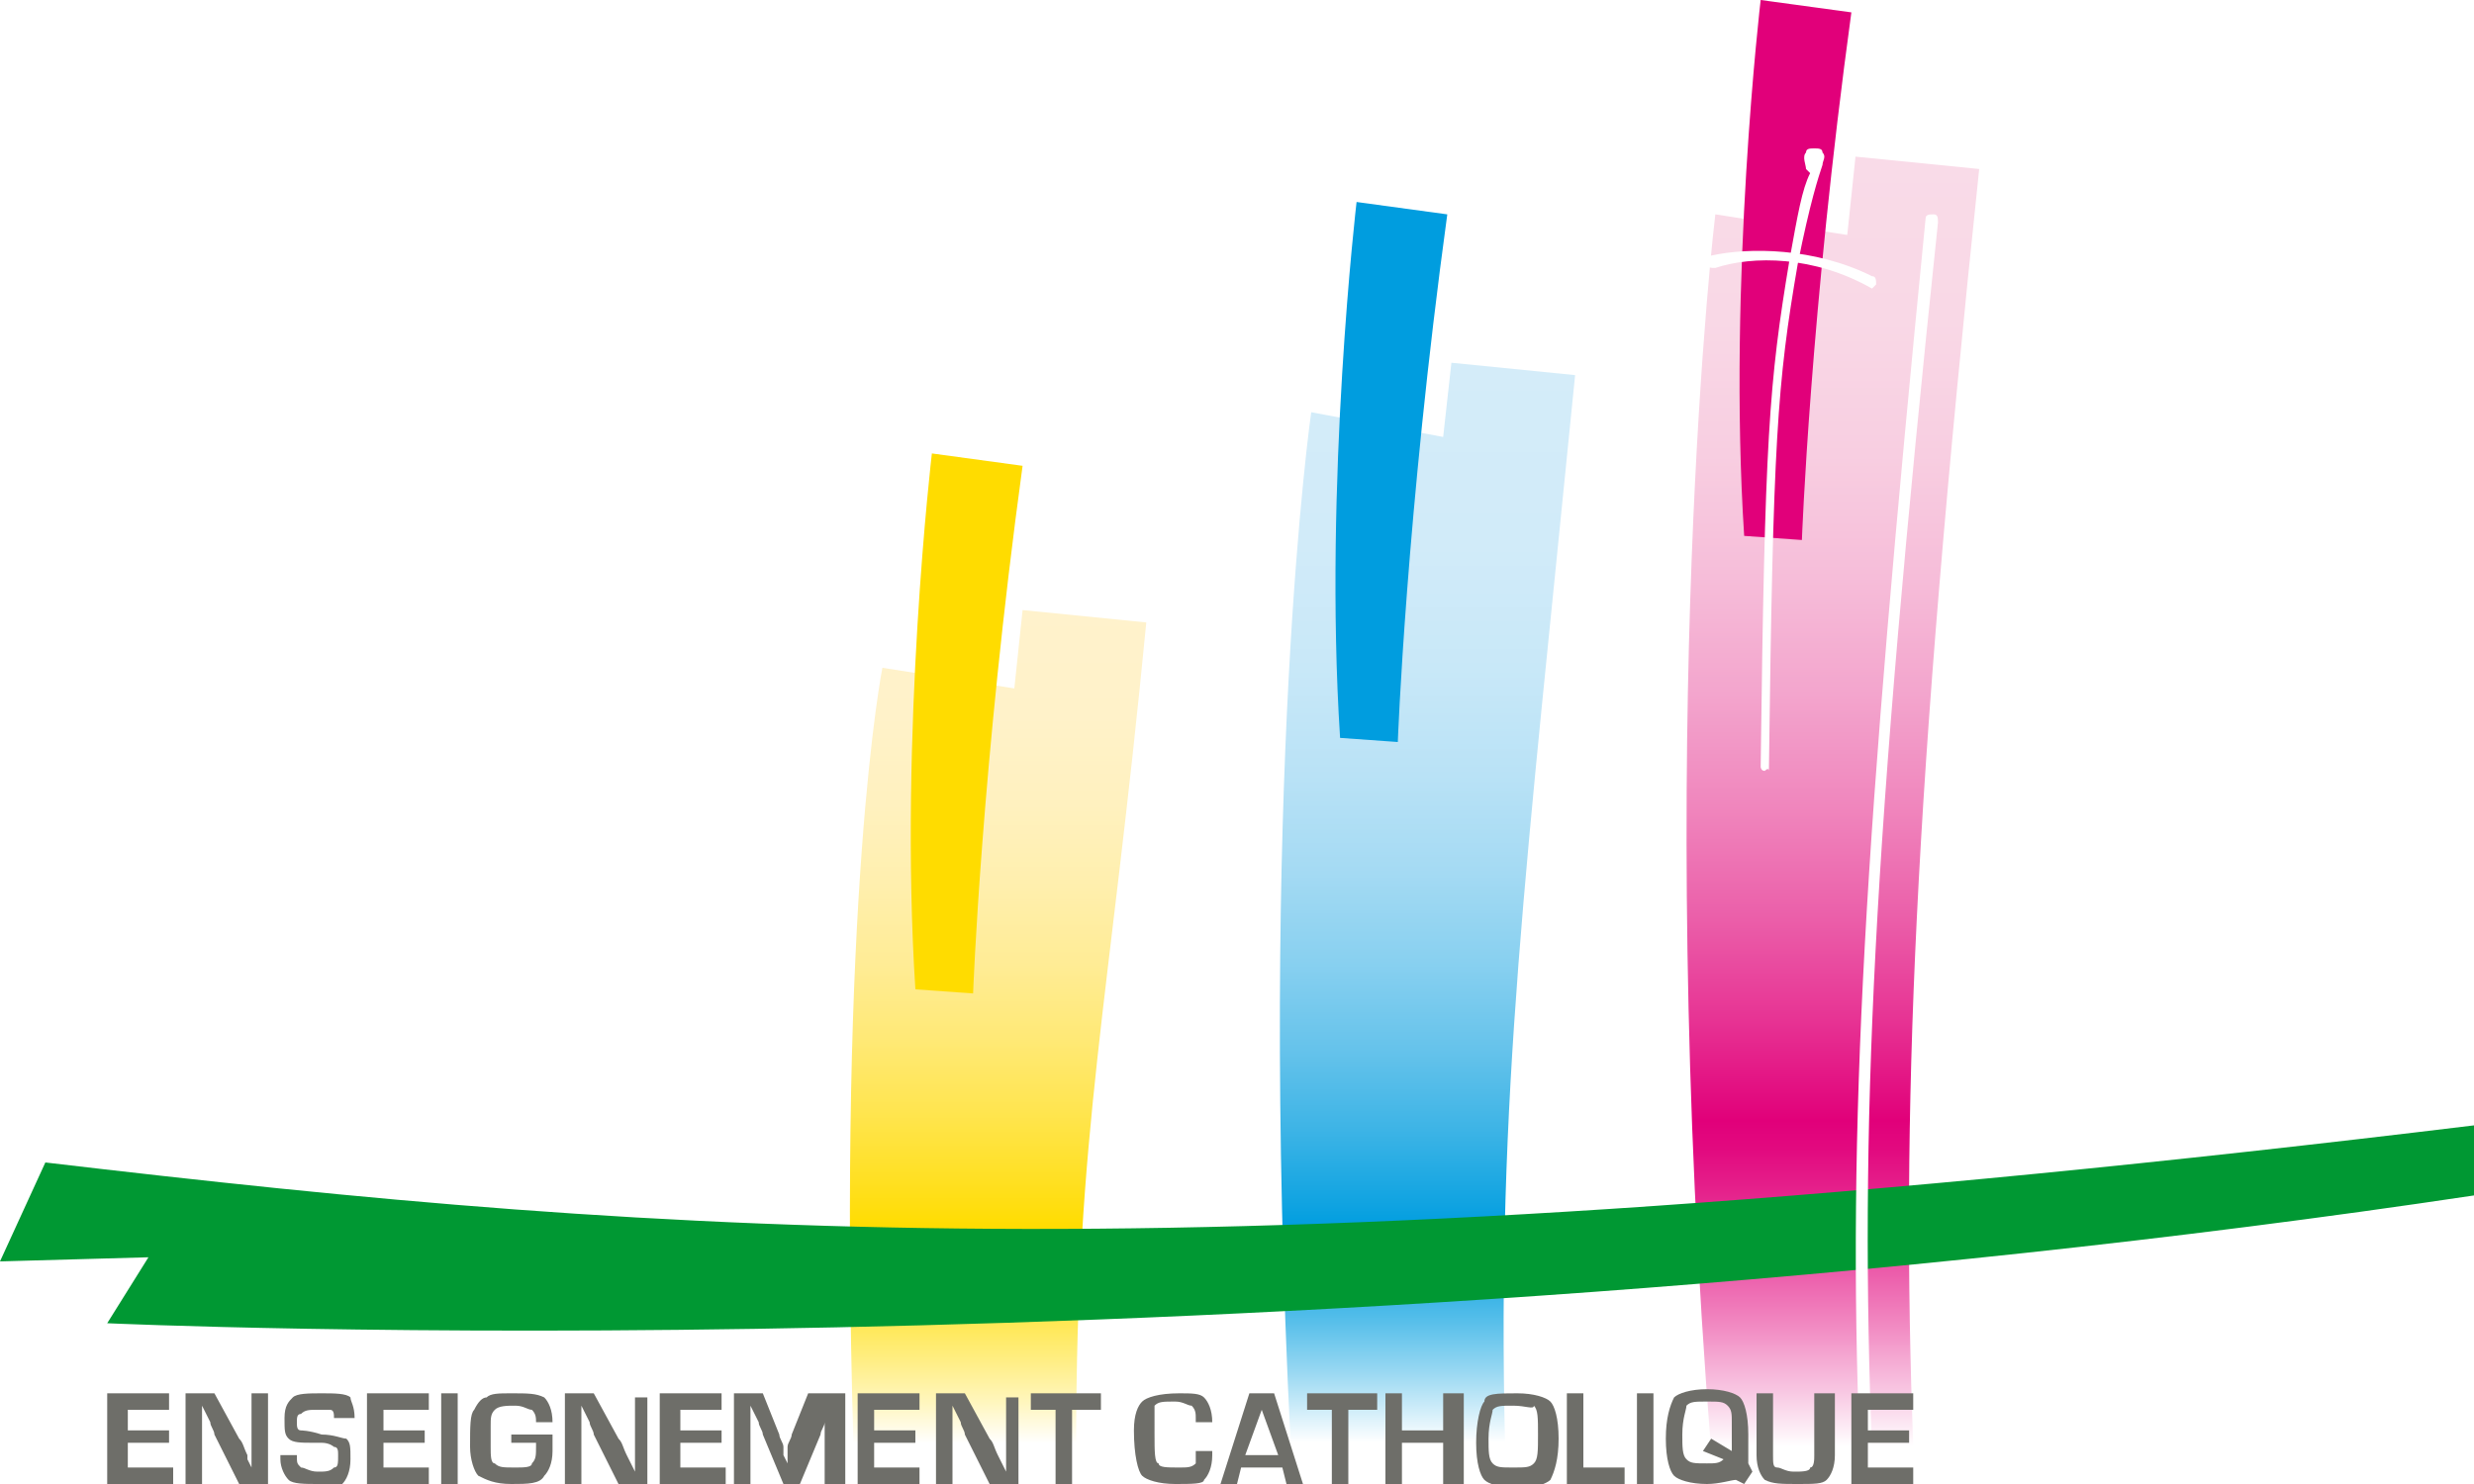 <?xml version="1.0" encoding="utf-8"?>
<!-- Generator: Adobe Illustrator 22.0.1, SVG Export Plug-In . SVG Version: 6.00 Build 0)  -->
<svg version="1.1" id="Calque_1" xmlns="http://www.w3.org/2000/svg" xmlns:xlink="http://www.w3.org/1999/xlink" x="0px" y="0px"
	 viewBox="0 0 60 36" style="enable-background:new 0 0 60 36;" xml:space="preserve">
<style type="text/css">
	.st0{fill:url(#SVGID_1_);}
	.st1{fill:#E1007A;}
	.st2{fill:url(#SVGID_2_);}
	.st3{fill:#009DDF;}
	.st4{fill:url(#SVGID_3_);}
	.st5{fill:#FFDC00;}
	.st6{filter:url(#Adobe_OpacityMaskFilter);}
	.st7{filter:url(#Adobe_OpacityMaskFilter_1_);}
	.st8{mask:url(#SVGID_4_);fill:url(#SVGID_5_);}
	.st9{fill:url(#SVGID_6_);}
	.st10{fill:#FFFFFF;}
	.st11{fill:#6E6E69;}
</style>
<g>
	
		<linearGradient id="SVGID_1_" gradientUnits="userSpaceOnUse" x1="20.794" y1="3.772" x2="20.794" y2="35.095" gradientTransform="matrix(1 0 8.750000e-02 1 22.245 0)">
		<stop  offset="0" style="stop-color:#F9DBE8"/>
		<stop  offset="0.128" style="stop-color:#F9D8E6"/>
		<stop  offset="0.232" style="stop-color:#F8CEE1"/>
		<stop  offset="0.327" style="stop-color:#F6BDD9"/>
		<stop  offset="0.417" style="stop-color:#F3A5CD"/>
		<stop  offset="0.504" style="stop-color:#F086BD"/>
		<stop  offset="0.588" style="stop-color:#EB60AA"/>
		<stop  offset="0.668" style="stop-color:#E73494"/>
		<stop  offset="0.746" style="stop-color:#E1017A"/>
		<stop  offset="0.747" style="stop-color:#E1007A"/>
		<stop  offset="0.769" style="stop-color:#E2097F"/>
		<stop  offset="0.804" style="stop-color:#E5238C"/>
		<stop  offset="0.85" style="stop-color:#EA4CA2"/>
		<stop  offset="0.903" style="stop-color:#F186C0"/>
		<stop  offset="0.963" style="stop-color:#F9CEE6"/>
		<stop  offset="1" style="stop-color:#FFFFFF"/>
	</linearGradient>
	<path class="st0" d="M46.4,35.1c-0.3-8.1,0-15.8,1.6-31l-3-0.3l-0.2,1.9l-3.2-0.5c0,0-1.5,12.4-0.1,30H46.4z"/>
	<path class="st1" d="M42.7,0c0,0-0.8,6.8-0.4,13l1.4,0.1c0,0,0.2-5.5,1.2-12.8L42.7,0z"/>
	
		<linearGradient id="SVGID_2_" gradientUnits="userSpaceOnUse" x1="10.579" y1="8.72" x2="10.579" y2="34.998" gradientTransform="matrix(1 0 8.750000e-02 1 22.245 0)">
		<stop  offset="0" style="stop-color:#D4ECF9"/>
		<stop  offset="0.171" style="stop-color:#D1EBF9"/>
		<stop  offset="0.286" style="stop-color:#C8E8F8"/>
		<stop  offset="0.384" style="stop-color:#B9E2F6"/>
		<stop  offset="0.474" style="stop-color:#A4DAF3"/>
		<stop  offset="0.557" style="stop-color:#88D0F0"/>
		<stop  offset="0.636" style="stop-color:#66C3EB"/>
		<stop  offset="0.711" style="stop-color:#3DB4E6"/>
		<stop  offset="0.781" style="stop-color:#0FA3E1"/>
		<stop  offset="0.802" style="stop-color:#009DDF"/>
		<stop  offset="0.819" style="stop-color:#0BA1E0"/>
		<stop  offset="0.849" style="stop-color:#28ACE4"/>
		<stop  offset="0.888" style="stop-color:#57BFEA"/>
		<stop  offset="0.935" style="stop-color:#99D8F2"/>
		<stop  offset="0.988" style="stop-color:#ECF8FD"/>
		<stop  offset="1" style="stop-color:#FFFFFF"/>
	</linearGradient>
	<path class="st2" d="M36.5,35c-0.2-8.5,0.5-13.8,1.7-25.9l-3-0.3L35,10.6L31.8,10c0,0-1.3,9-0.5,25H36.5z"/>
	<path class="st3" d="M32.9,4.9c0,0-0.8,6.8-0.4,13l1.4,0.1c0,0,0.2-5.5,1.2-12.8L32.9,4.9z"/>
	
		<linearGradient id="SVGID_3_" gradientUnits="userSpaceOnUse" x1="-0.111" y1="14.764" x2="-0.111" y2="35.017" gradientTransform="matrix(1 0 8.750000e-02 1 22.245 0)">
		<stop  offset="0" style="stop-color:#FFF2CC"/>
		<stop  offset="0.129" style="stop-color:#FFF2C9"/>
		<stop  offset="0.235" style="stop-color:#FFF1BF"/>
		<stop  offset="0.333" style="stop-color:#FFEFAD"/>
		<stop  offset="0.426" style="stop-color:#FFEC95"/>
		<stop  offset="0.515" style="stop-color:#FFE976"/>
		<stop  offset="0.602" style="stop-color:#FFE550"/>
		<stop  offset="0.684" style="stop-color:#FFE023"/>
		<stop  offset="0.742" style="stop-color:#FFDC00"/>
		<stop  offset="0.764" style="stop-color:#FFDD09"/>
		<stop  offset="0.799" style="stop-color:#FFE020"/>
		<stop  offset="0.843" style="stop-color:#FFE646"/>
		<stop  offset="0.894" style="stop-color:#FFED7C"/>
		<stop  offset="0.951" style="stop-color:#FFF6BE"/>
		<stop  offset="1" style="stop-color:#FFFFFF"/>
	</linearGradient>
	<path class="st4" d="M26.1,35c0-7.6,0.8-10.6,1.7-19.9l-3-0.3l-0.2,1.9l-3.2-0.5c0,0-1.1,5.5-0.7,18.9L26.1,35z"/>
	<path class="st5" d="M22.6,11c0,0-0.8,6.8-0.4,13l1.4,0.1c0,0,0.2-5.5,1.2-12.8L22.6,11z"/>
	<defs>
		<filter id="Adobe_OpacityMaskFilter" filterUnits="userSpaceOnUse" x="0" y="27.3" width="60" height="5">
			<feFlood  style="flood-color:white;flood-opacity:1" result="back"/>
			<feBlend  in="SourceGraphic" in2="back" mode="normal"/>
		</filter>
	</defs>
	<mask maskUnits="userSpaceOnUse" x="0" y="27.3" width="60" height="5" id="SVGID_4_">
		<g class="st6">
			<defs>
				<filter id="Adobe_OpacityMaskFilter_1_" filterUnits="userSpaceOnUse" x="0" y="27.3" width="60" height="5">
					<feFlood  style="flood-color:white;flood-opacity:1" result="back"/>
					<feBlend  in="SourceGraphic" in2="back" mode="normal"/>
				</filter>
			</defs>
			<mask maskUnits="userSpaceOnUse" x="0" y="27.3" width="60" height="5" id="SVGID_4_">
				<g class="st7">
				</g>
			</mask>
			
				<linearGradient id="SVGID_5_" gradientUnits="userSpaceOnUse" x1="-125.103" y1="-330.879" x2="-133.089" y2="-271.081" gradientTransform="matrix(-4.600000e-02 -0.999 0.995 -0.133 323.505 -139.286)">
				<stop  offset="5.494510e-03" style="stop-color:#000000"/>
				<stop  offset="3.909127e-02" style="stop-color:#2E2E2E"/>
				<stop  offset="7.623527e-02" style="stop-color:#5A5A5A"/>
				<stop  offset="0.117" style="stop-color:#818181"/>
				<stop  offset="0.162" style="stop-color:#A3A3A3"/>
				<stop  offset="0.21" style="stop-color:#C0C0C0"/>
				<stop  offset="0.264" style="stop-color:#D7D7D7"/>
				<stop  offset="0.325" style="stop-color:#E9E9E9"/>
				<stop  offset="0.399" style="stop-color:#F6F6F6"/>
				<stop  offset="0.498" style="stop-color:#FDFDFD"/>
				<stop  offset="0.725" style="stop-color:#FFFFFF"/>
				<stop  offset="0.777" style="stop-color:#FCFCFC"/>
				<stop  offset="0.813" style="stop-color:#F3F3F3"/>
				<stop  offset="0.844" style="stop-color:#E4E4E4"/>
				<stop  offset="0.873" style="stop-color:#CECECE"/>
				<stop  offset="0.899" style="stop-color:#B1B1B1"/>
				<stop  offset="0.925" style="stop-color:#8F8F8F"/>
				<stop  offset="0.949" style="stop-color:#656565"/>
				<stop  offset="0.972" style="stop-color:#373737"/>
				<stop  offset="0.994" style="stop-color:#020202"/>
				<stop  offset="0.995" style="stop-color:#000000"/>
			</linearGradient>
			<path class="st8" d="M60,27.3C29.6,31,16.4,30,1.1,28.2L0,30.6l3.6-0.1l-1,1.6c0,0,28,1.3,57.4-3.1L60,27.3z"/>
		</g>
	</mask>
	
		<linearGradient id="SVGID_6_" gradientUnits="userSpaceOnUse" x1="-125.103" y1="-330.879" x2="-133.089" y2="-271.081" gradientTransform="matrix(-4.600000e-02 -0.999 0.995 -0.133 323.505 -139.286)">
		<stop  offset="5.494510e-03" style="stop-color:#009833"/>
		<stop  offset="0.111" style="stop-color:#009833"/>
		<stop  offset="0.725" style="stop-color:#009833"/>
		<stop  offset="0.962" style="stop-color:#009833"/>
		<stop  offset="0.995" style="stop-color:#009833"/>
	</linearGradient>
	<path class="st9" d="M60,27.3C29.6,31,16.4,30,1.1,28.2L0,30.6l3.6-0.1l-1,1.6c0,0,28,1.3,57.4-3.1L60,27.3z"/>
	<g>
		<path class="st10" d="M42.8,18.7C42.8,18.7,42.8,18.7,42.8,18.7c-0.1,0-0.1-0.1-0.1-0.1c0.1-8,0.2-9.3,0.7-12.3
			c0.2-1.1,0.3-1.7,0.5-2.1c0,0,0,0-0.1-0.1c0-0.1-0.1-0.3,0-0.4c0-0.1,0.1-0.1,0.2-0.1l0,0c0.1,0,0.2,0,0.2,0.1
			c0.1,0.1,0,0.2,0,0.3c-0.1,0.3-0.3,0.9-0.6,2.4c-0.5,2.9-0.6,4.3-0.7,12.3C42.9,18.6,42.8,18.7,42.8,18.7L42.8,18.7z"/>
		<path class="st10" d="M45.4,7C45.3,7,45.3,7,45.4,7c-1.4-0.8-2.9-0.8-3.8-0.5c-0.1,0-0.2,0-0.2-0.1c0-0.1,0-0.2,0.1-0.2
			c0.9-0.2,2.5-0.2,3.9,0.5c0.1,0,0.1,0.1,0.1,0.2C45.5,6.9,45.4,7,45.4,7L45.4,7z"/>
	</g>
	<path class="st10" d="M45.2,35.2c-0.1,0-0.1-0.1-0.1-0.1c-0.3-7.9,0.1-14.6,1.6-29.8c0-0.1,0.1-0.1,0.2-0.1c0.1,0,0.1,0.1,0.1,0.2
		c-1.6,15.2-1.9,21.9-1.6,29.8C45.3,35.2,45.3,35.2,45.2,35.2C45.2,35.2,45.2,35.2,45.2,35.2L45.2,35.2z"/>
	<g>
		<path class="st11" d="M3.1,34.1v0.6h1V35h-1v0.6h1.1V36H2.6v-2.2h1.5v0.4H3.1z"/>
		<path class="st11" d="M6.5,33.8V36H5.8l-0.6-1.2c0-0.1-0.1-0.2-0.1-0.3L5,34.3l-0.1-0.2h0l0,0.1l0,0.1l0,0.3V36H4.5v-2.2h0.7
			l0.6,1.1c0.1,0.1,0.1,0.2,0.2,0.4L6,35.4l0.1,0.2h0l0-0.1l0-0.1l0-0.3v-1.3H6.5z"/>
		<path class="st11" d="M8.6,34.4H8.1c0,0,0,0,0,0c0-0.1,0-0.2-0.1-0.2c0,0-0.2,0-0.3,0c-0.2,0-0.3,0-0.4,0.1
			c-0.1,0-0.1,0.1-0.1,0.2c0,0.1,0,0.2,0.1,0.2c0,0,0.2,0,0.5,0.1c0.3,0,0.5,0.1,0.6,0.1c0.1,0.1,0.1,0.2,0.1,0.5
			c0,0.3-0.1,0.5-0.2,0.6C8.3,36,8.1,36,7.7,36c-0.3,0-0.6,0-0.7-0.1c-0.1-0.1-0.2-0.3-0.2-0.5l0-0.1h0.4l0,0c0,0.2,0,0.2,0.1,0.3
			c0.1,0,0.2,0.1,0.4,0.1c0.2,0,0.3,0,0.4-0.1c0.1,0,0.1-0.1,0.1-0.3c0-0.1,0-0.2-0.1-0.2c0,0-0.1-0.1-0.3-0.1l-0.2,0
			C7.3,35,7.1,35,7,34.9c-0.1-0.1-0.1-0.2-0.1-0.5c0-0.3,0.1-0.4,0.2-0.5c0.1-0.1,0.4-0.1,0.7-0.1c0.3,0,0.6,0,0.7,0.1
			C8.5,34,8.6,34.1,8.6,34.4L8.6,34.4z"/>
		<path class="st11" d="M9.3,34.1v0.6h1V35h-1v0.6h1.1V36H8.9v-2.2h1.5v0.4H9.3z"/>
		<path class="st11" d="M11.1,33.8V36h-0.4v-2.2H11.1z"/>
		<path class="st11" d="M12.4,34.8h1l0,0.4c0,0.3-0.1,0.5-0.2,0.6C13.1,36,12.8,36,12.4,36c-0.4,0-0.6-0.1-0.8-0.2
			c-0.1-0.1-0.2-0.4-0.2-0.7c0-0.5,0-0.8,0.1-0.9c0.1-0.2,0.2-0.3,0.3-0.3c0.1-0.1,0.3-0.1,0.6-0.1c0.4,0,0.6,0,0.8,0.1
			c0.1,0.1,0.2,0.3,0.2,0.6h-0.4c0-0.1,0-0.2-0.1-0.3c-0.1,0-0.2-0.1-0.4-0.1c-0.2,0-0.4,0-0.5,0.1c-0.1,0.1-0.1,0.2-0.1,0.4l0,0.2
			l0,0.3c0,0.2,0,0.4,0.1,0.4c0.1,0.1,0.2,0.1,0.5,0.1c0.2,0,0.4,0,0.4-0.1c0.1-0.1,0.1-0.2,0.1-0.4l0-0.1h-0.6V34.8z"/>
		<path class="st11" d="M15.7,33.8V36H15l-0.6-1.2c0-0.1-0.1-0.2-0.1-0.3l-0.1-0.2l-0.1-0.2h0l0,0.1l0,0.1l0,0.3V36h-0.4v-2.2h0.7
			l0.6,1.1c0.1,0.1,0.1,0.2,0.2,0.4l0.1,0.2l0.1,0.2h0l0-0.1l0-0.1l0-0.3v-1.3H15.7z"/>
		<path class="st11" d="M16.5,34.1v0.6h1V35h-1v0.6h1.1V36H16v-2.2h1.5v0.4H16.5z"/>
		<path class="st11" d="M20.5,33.8V36H20v-1.2c0-0.1,0-0.2,0-0.3l0-0.2l0-0.2h0L20,34.3l0,0.2c0,0.1-0.1,0.2-0.1,0.3L19.4,36H19
			l-0.5-1.2c0-0.1-0.1-0.2-0.1-0.3l-0.1-0.2l-0.1-0.2h0l0,0.2l0,0.2c0,0.1,0,0.2,0,0.3V36h-0.4v-2.2h0.7l0.4,1
			c0,0.1,0.1,0.2,0.1,0.3l0,0.2l0.1,0.2h0l0-0.2l0-0.2c0-0.1,0.1-0.2,0.1-0.3l0.4-1H20.5z"/>
		<path class="st11" d="M21.2,34.1v0.6h1V35h-1v0.6h1.1V36h-1.5v-2.2h1.5v0.4H21.2z"/>
		<path class="st11" d="M24.7,33.8V36H24l-0.6-1.2c0-0.1-0.1-0.2-0.1-0.3l-0.1-0.2l-0.1-0.2h0l0,0.1l0,0.1l0,0.3V36h-0.4v-2.2h0.7
			l0.6,1.1c0.1,0.1,0.1,0.2,0.2,0.4l0.1,0.2l0.1,0.2h0l0-0.1l0-0.1l0-0.3v-1.3H24.7z"/>
		<path class="st11" d="M26,34.2V36h-0.4v-1.8h-0.6v-0.4h1.7v0.4H26z"/>
		<path class="st11" d="M29,35.2h0.4v0.1c0,0.3-0.1,0.5-0.2,0.6C29.2,36,28.9,36,28.5,36c-0.4,0-0.7-0.1-0.8-0.2
			c-0.1-0.1-0.2-0.5-0.2-1.1c0-0.4,0.1-0.6,0.2-0.7c0.1-0.1,0.4-0.2,0.9-0.2c0.3,0,0.5,0,0.6,0.1c0.1,0.1,0.2,0.3,0.2,0.6l0,0H29
			v-0.1c0-0.1,0-0.2-0.1-0.3c-0.1,0-0.2-0.1-0.4-0.1c-0.3,0-0.4,0-0.5,0.1C28,34.3,28,34.5,28,34.8c0,0.4,0,0.7,0.1,0.7
			c0,0.1,0.2,0.1,0.5,0.1c0.2,0,0.3,0,0.4-0.1C29,35.5,29,35.4,29,35.2L29,35.2z"/>
		<path class="st11" d="M31.1,35.6h-1L30,36h-0.4l0.7-2.2h0.6l0.7,2.2h-0.4L31.1,35.6z M31,35.3l-0.4-1.1l-0.4,1.1H31z"/>
		<path class="st11" d="M32.7,34.2V36h-0.4v-1.8h-0.6v-0.4h1.7v0.4H32.7z"/>
		<path class="st11" d="M35.5,33.8V36H35v-1h-1v1h-0.4v-2.2H34v0.9h1v-0.9H35.5z"/>
		<path class="st11" d="M36.8,33.8c0.4,0,0.7,0.1,0.8,0.2c0.1,0.1,0.2,0.4,0.2,0.9c0,0.5-0.1,0.8-0.2,1c-0.1,0.1-0.4,0.2-0.8,0.2
			c-0.4,0-0.7-0.1-0.8-0.2c-0.1-0.1-0.2-0.4-0.2-0.9c0-0.5,0.1-0.9,0.2-1C36,33.8,36.3,33.8,36.8,33.8z M36.7,34.1
			c-0.3,0-0.4,0-0.5,0.1c0,0.1-0.1,0.3-0.1,0.7c0,0.3,0,0.5,0.1,0.6c0.1,0.1,0.2,0.1,0.5,0.1c0.3,0,0.4,0,0.5-0.1
			c0.1-0.1,0.1-0.3,0.1-0.7c0-0.4,0-0.6-0.1-0.7C37.2,34.2,37,34.1,36.7,34.1z"/>
		<path class="st11" d="M38.4,33.8v1.8h1V36H38v-2.2H38.4z"/>
		<path class="st11" d="M40.1,33.8V36h-0.4v-2.2H40.1z"/>
		<path class="st11" d="M42.5,35.7l-0.2,0.3l-0.2-0.1C42,35.9,41.7,36,41.4,36c-0.4,0-0.7-0.1-0.8-0.2c-0.1-0.1-0.2-0.4-0.2-0.9
			c0-0.5,0.1-0.8,0.2-1c0.1-0.1,0.4-0.2,0.8-0.2c0.4,0,0.7,0.1,0.8,0.2c0.1,0.1,0.2,0.4,0.2,0.9c0,0.3,0,0.6,0,0.7L42.5,35.7z
			 M41.3,35.2l0.2-0.3l0.5,0.3c0-0.1,0-0.1,0-0.2v-0.2v-0.3c0-0.2,0-0.3-0.1-0.4c-0.1-0.1-0.2-0.1-0.5-0.1c-0.3,0-0.4,0-0.5,0.1
			c0,0.1-0.1,0.3-0.1,0.7c0,0.3,0,0.5,0.1,0.6c0.1,0.1,0.2,0.1,0.5,0.1c0.2,0,0.3,0,0.4-0.1L41.3,35.2z"/>
		<path class="st11" d="M44.1,33.8h0.4v1.5c0,0.3-0.1,0.5-0.2,0.6C44.2,36,44,36,43.6,36c-0.4,0-0.6,0-0.8-0.1
			c-0.1-0.1-0.2-0.3-0.2-0.6v-1.5h0.4v1.5c0,0.2,0,0.3,0.1,0.3c0.1,0,0.2,0.1,0.4,0.1c0.2,0,0.4,0,0.4-0.1c0.1,0,0.1-0.2,0.1-0.3
			V33.8z"/>
		<path class="st11" d="M45.3,34.1v0.6h1V35h-1v0.6h1.1V36h-1.5v-2.2h1.5v0.4H45.3z"/>
	</g>
</g>
</svg>
